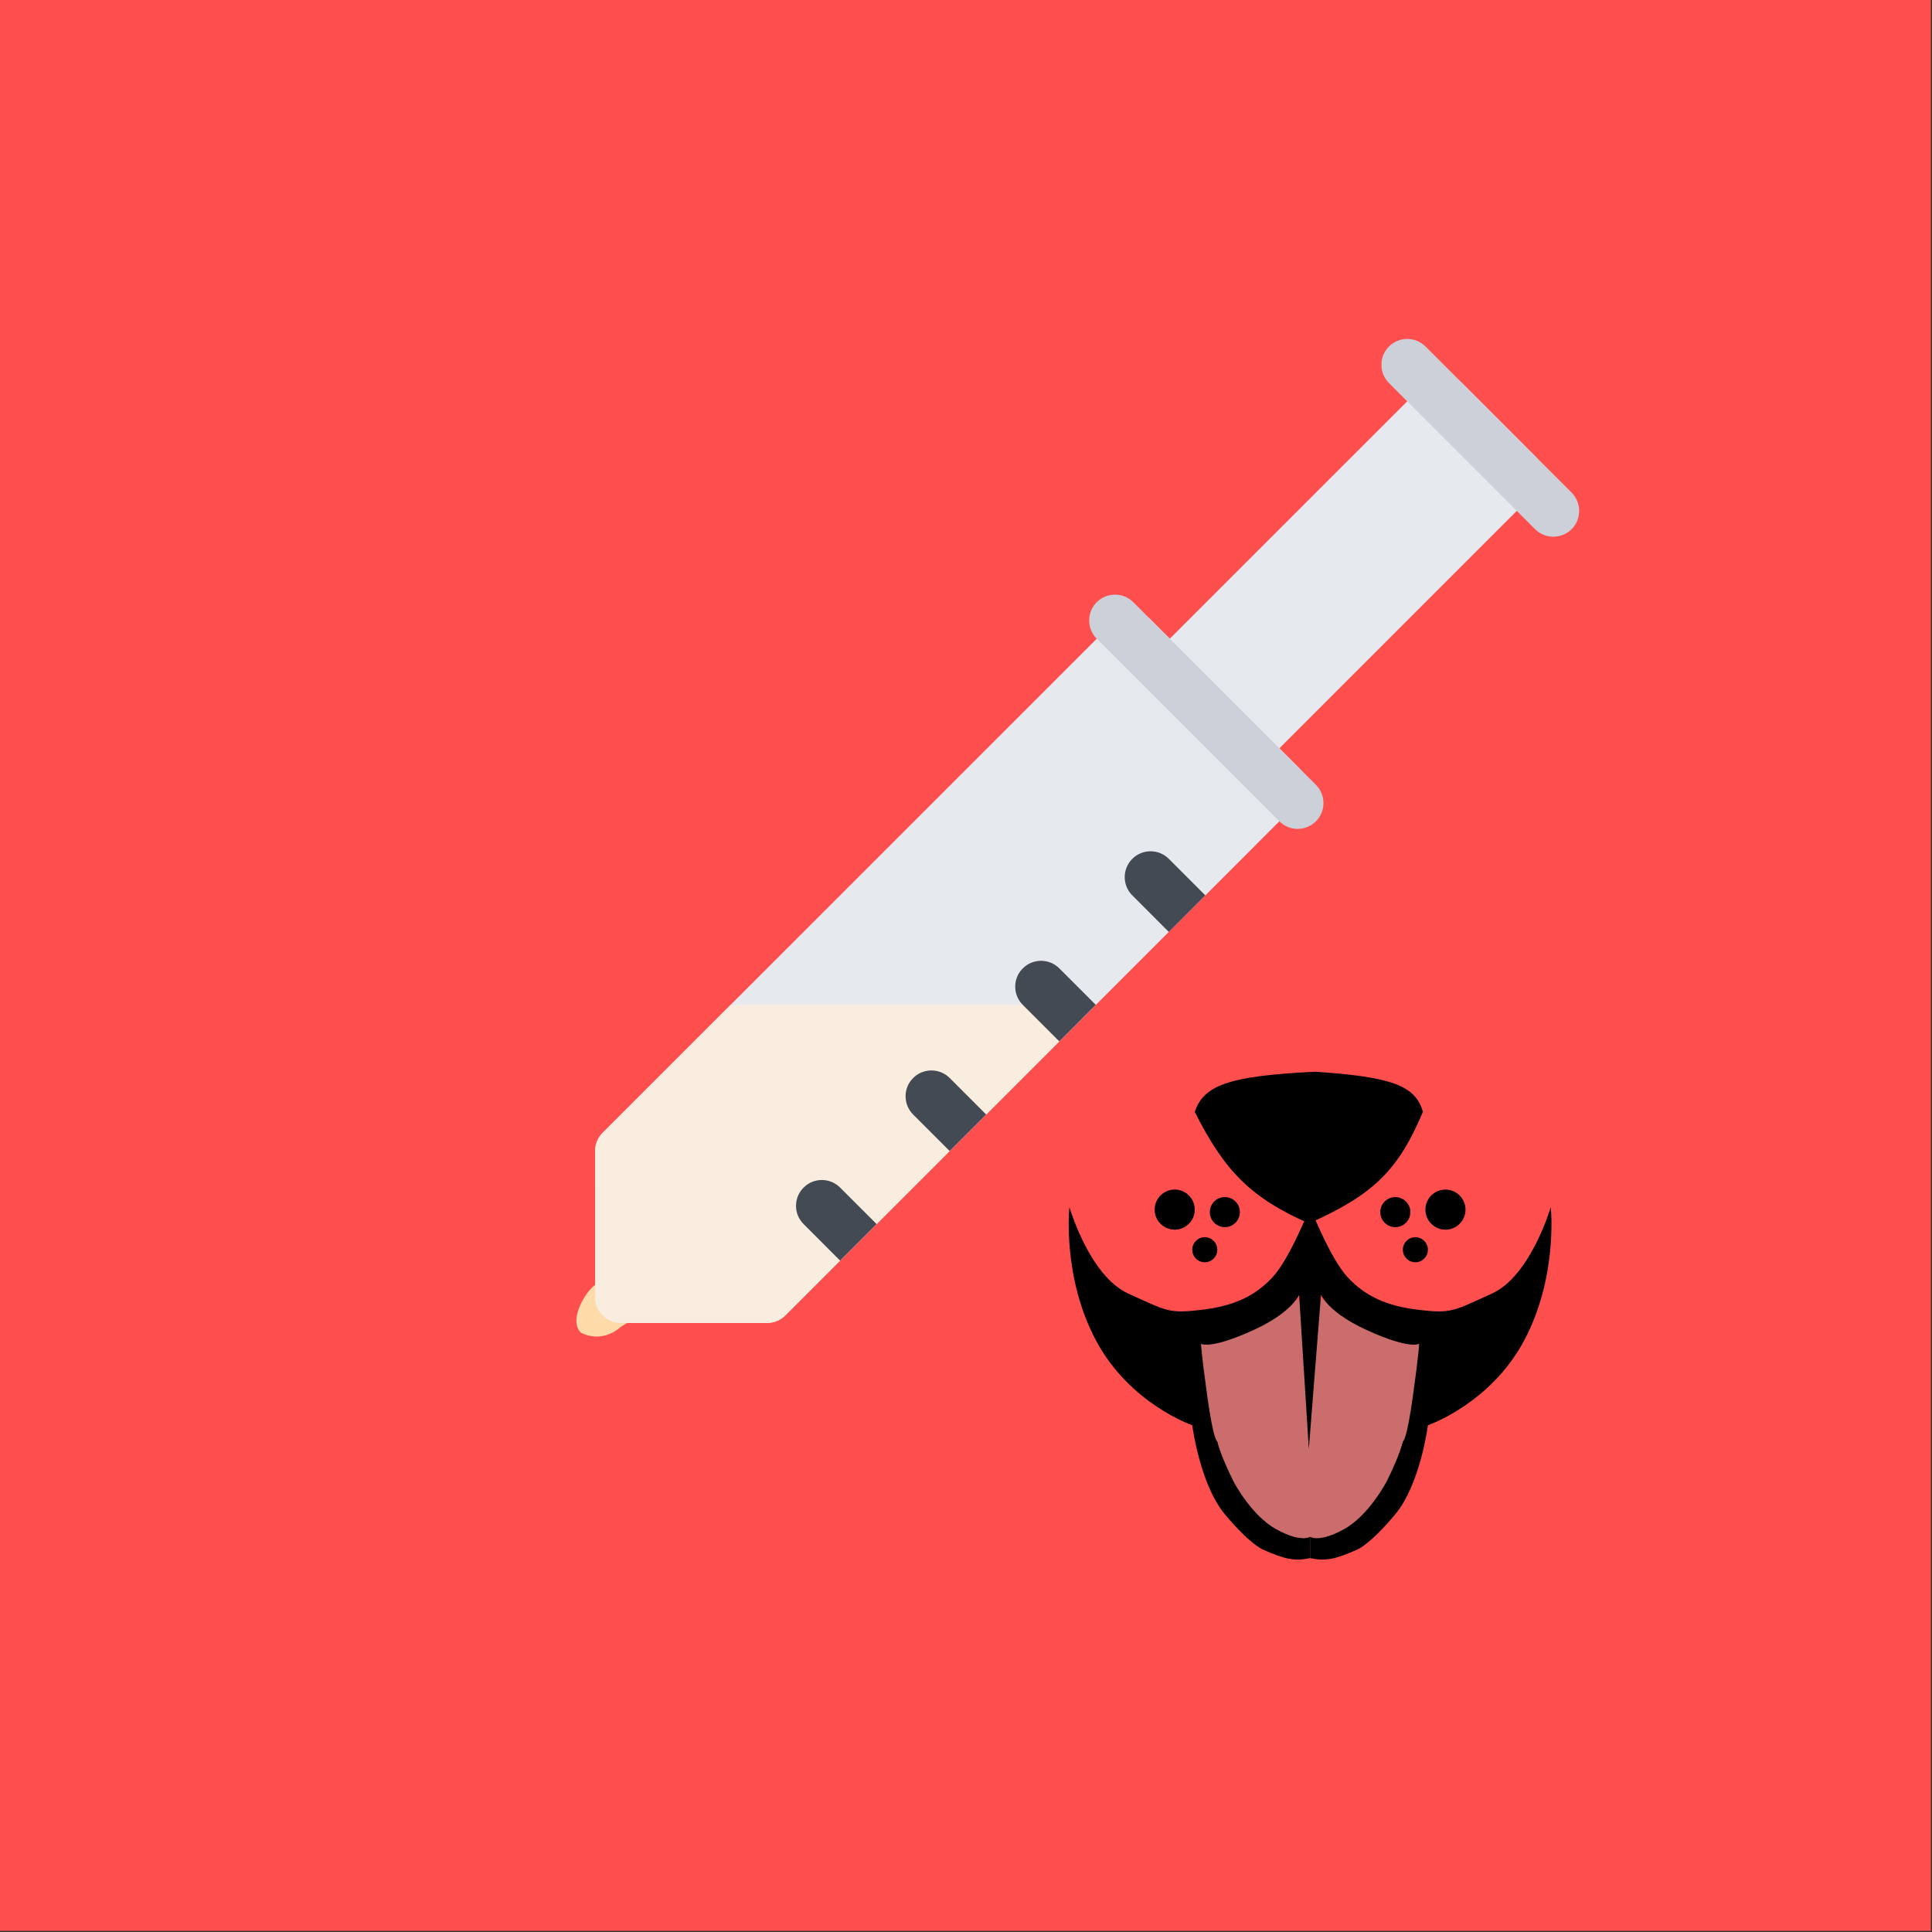 <svg width="171" height="171" viewBox="0 0 171 171" fill="none" xmlns="http://www.w3.org/2000/svg">
<rect x="0" y="0" width="171" height="171" fill="#333333" stroke="none"/>
<path d="M0 0H170.9V170.9H0V0Z" fill="#FF4E4E"/>
<g clip-path="url(#clip0_129_359)">
<path d="M51.413 117.953C50.409 116.949 51.521 114.829 52.417 113.936L53.344 113.191C54.234 112.298 55.684 112.298 56.577 113.191C57.47 114.087 57.47 115.534 56.577 116.427L54.928 117.451C54.928 117.451 53.422 118.957 51.413 117.953Z" fill="#FFDBAA"/>
<path d="M115.523 69.466C115.523 68.859 115.281 68.275 114.851 67.848L101.92 54.917C101.03 54.021 99.584 54.021 98.691 54.917L53.344 100.26C52.914 100.689 52.672 101.27 52.672 101.878V114.809C52.672 115.44 52.931 116.014 53.344 116.427C53.757 116.836 54.328 117.095 54.959 117.095H67.89C68.498 117.095 69.078 116.853 69.508 116.427L114.851 71.078C115.281 70.651 115.523 70.067 115.523 69.466Z" fill="#E6E9ED"/>
<path d="M52.673 114.809C52.673 115.441 52.931 116.014 53.344 116.427C53.757 116.837 54.328 117.095 54.959 117.095H67.89C68.498 117.095 69.079 116.853 69.508 116.427L96.985 88.947H64.657L53.344 100.26C52.914 100.69 52.672 101.27 52.672 101.878L52.673 114.809Z" fill="#F8EDDE"/>
<path d="M136.537 41.986C136.537 41.378 136.295 40.794 135.866 40.371L129.4 33.902C128.507 33.01 127.06 33.01 126.171 33.902L101.92 58.147C101.49 58.576 101.252 59.157 101.252 59.765C101.252 60.372 101.49 60.953 101.92 61.383L108.389 67.848C109.281 68.741 110.728 68.741 111.621 67.848L135.866 43.601C136.295 43.174 136.537 42.59 136.537 41.986Z" fill="#E6E9ED"/>
<path d="M97.072 56.535C96.18 55.639 96.18 54.192 97.072 53.299C97.965 52.409 99.412 52.409 100.305 53.299L116.469 69.463C117.362 70.356 117.362 71.803 116.469 72.695C115.576 73.588 114.129 73.588 113.24 72.695L97.072 56.535Z" fill="#CCD1D9"/>
<path d="M87.287 98.645L84.054 95.412C83.164 94.52 81.714 94.523 80.821 95.412C79.928 96.305 79.928 97.752 80.821 98.645L84.054 101.878L87.287 98.645Z" fill="#434A54"/>
<path d="M77.588 108.343L74.356 105.111C73.463 104.218 72.016 104.218 71.126 105.111C70.23 106.004 70.23 107.454 71.126 108.343L74.356 111.576L77.588 108.343Z" fill="#434A54"/>
<path d="M96.988 88.94L93.759 85.711C92.863 84.814 91.419 84.818 90.526 85.711C89.633 86.604 89.633 88.047 90.526 88.94L93.759 92.173L96.988 88.94Z" fill="#434A54"/>
<path d="M106.683 79.248L103.451 76.016C102.558 75.123 101.11 75.123 100.218 76.016C99.325 76.909 99.325 78.359 100.218 79.248L103.451 82.485L106.683 79.248Z" fill="#434A54"/>
<path d="M122.935 33.902C122.045 33.01 122.045 31.562 122.935 30.669C123.828 29.777 125.274 29.777 126.171 30.669L139.102 43.601C139.992 44.497 139.992 45.941 139.102 46.834C138.209 47.727 136.759 47.727 135.866 46.834L122.935 33.902Z" fill="#CCD1D9"/>
<path d="M105.635 120.782C106.431 116.844 108.718 115.55 116.228 114.94C123.008 115.686 129.733 119.459 127.273 120.714C124.812 121.969 126.972 136.277 116.228 137.03C109.679 136.18 106.825 132.237 105.635 120.782Z" fill="#CC6D6D"/>
<path d="M94.653 106.841C94.653 106.841 96.428 112.943 99.867 114.496C103.307 116.049 103.418 116.271 106.302 115.938C109.187 115.606 111.073 114.718 112.626 113.054C114.18 111.39 115.955 106.841 115.955 106.841L115.178 114.163C115.178 114.163 114.845 115.938 110.962 117.714C107.079 119.489 106.302 118.934 106.302 118.934C106.302 118.934 106.302 119.6 106.857 123.594C107.412 127.588 107.745 127.588 107.745 127.588C107.745 127.588 107.967 128.697 109.187 131.138C109.187 131.138 110.74 134.134 112.959 135.354C115.178 136.575 115.955 136.02 115.955 136.02V137.906C114.645 138.19 113.731 138.035 111.739 137.13C111.739 137.13 110.629 136.686 108.41 134.023C106.191 131.36 105.526 126.146 105.526 126.146C105.526 126.146 99.978 124.26 96.983 118.601C93.987 112.943 94.653 106.841 94.653 106.841Z" fill="black"/>
<path d="M137.257 106.841C137.257 106.841 135.482 112.943 132.042 114.496C128.603 116.049 128.492 116.271 125.607 115.938C122.722 115.606 120.836 114.718 119.283 113.054C117.73 111.39 115.955 106.841 115.955 106.841L116.731 114.163C116.731 114.163 117.064 115.938 120.947 117.714C124.831 119.489 125.607 118.934 125.607 118.934C125.607 118.934 125.607 119.6 125.052 123.594C124.498 127.588 124.165 127.588 124.165 127.588C124.165 127.588 123.943 128.697 122.722 131.138C122.722 131.138 121.169 134.134 118.95 135.354C116.731 136.575 115.955 136.02 115.955 136.02V137.906C117.264 138.19 118.179 138.035 120.171 137.13C120.171 137.13 121.28 136.686 123.499 134.023C125.718 131.36 126.384 126.146 126.384 126.146C126.384 126.146 131.931 124.26 134.927 118.601C137.922 112.943 137.257 106.841 137.257 106.841Z" fill="black"/>
<ellipse cx="103.972" cy="107.063" rx="1.775" ry="1.775" fill="black"/>
<ellipse cx="127.937" cy="107.063" rx="1.775" ry="1.775" fill="black"/>
<ellipse cx="108.41" cy="107.284" rx="1.331" ry="1.331" fill="black"/>
<ellipse cx="106.635" cy="110.613" rx="1.109" ry="1.109" fill="black"/>
<ellipse cx="125.274" cy="110.613" rx="1.109" ry="1.109" fill="black"/>
<ellipse cx="123.499" cy="107.284" rx="1.331" ry="1.331" fill="black"/>
<path d="M114.956 114.163L115.844 104.844L116.954 114.163L115.844 128.254L114.956 114.163Z" fill="black"/>
<path d="M105.748 98.409C106.548 96.015 108.848 95.229 116.399 94.858C123.216 95.312 125.288 96.094 125.94 98.409C123.772 103.554 121.59 105.738 115.844 108.283C110.764 106.037 108.399 103.697 105.748 98.409Z" fill="black"/>
</g>
<defs>
<clipPath id="clip0_129_359">
<rect width="110" height="110" fill="white" transform="translate(30 30)"/>
</clipPath>
</defs>
</svg>
